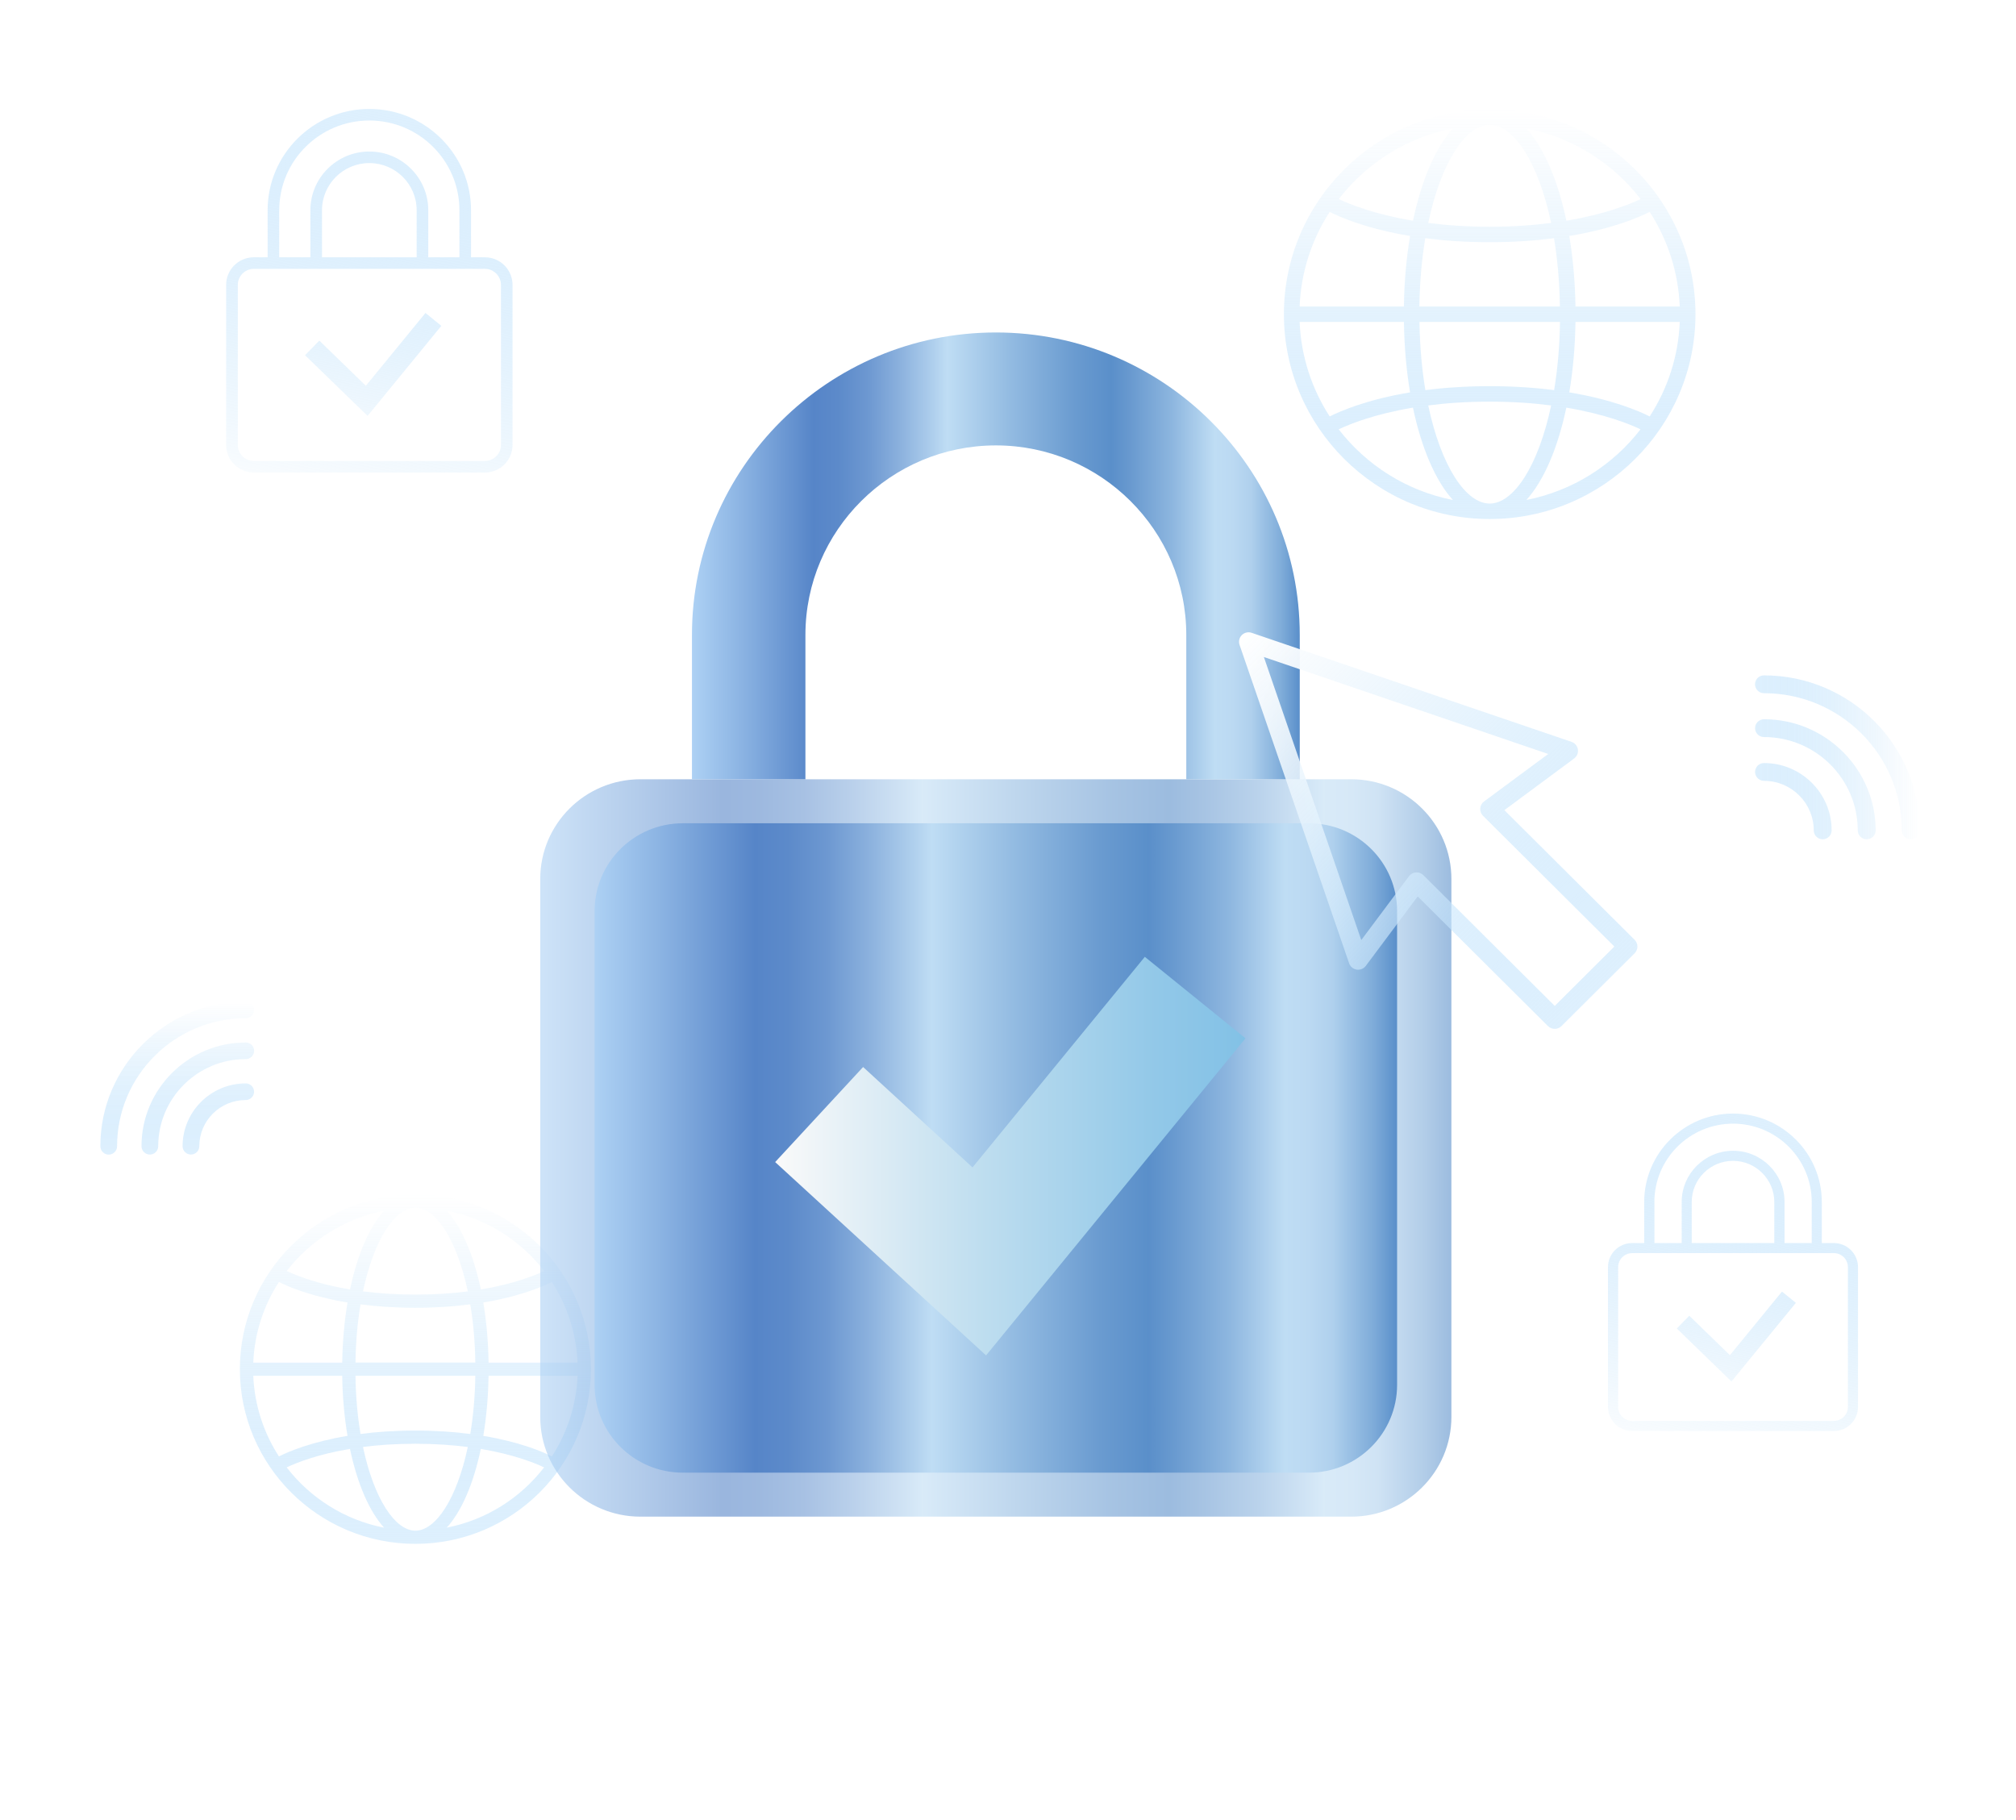 <svg xmlns="http://www.w3.org/2000/svg" width="113" height="102" viewBox="0 0 113 102" fill="none">
  <path style="mix-blend-mode:screen" d="M55.101 101.471C83.103 101.471 105.803 78.874 105.803 51C105.803 23.125 83.103 0.529 55.101 0.529C27.099 0.529 4.398 23.125 4.398 51C4.398 78.874 27.099 101.471 55.101 101.471Z" fill="url(#paint0_radial_118_9121)"/>
  <g filter="url(#filter0_d_118_9121)">
    <path d="M107.098 47.044C106.821 47.044 106.597 46.821 106.597 46.545C106.597 42.304 103.132 38.856 98.873 38.856C98.596 38.856 98.371 38.633 98.371 38.357C98.371 38.081 98.596 37.857 98.873 37.857C103.684 37.857 107.6 41.753 107.6 46.545C107.6 46.821 107.375 47.044 107.098 47.044ZM105.133 46.545C105.133 43.11 102.326 40.316 98.876 40.316C98.598 40.316 98.374 40.539 98.374 40.815C98.374 41.091 98.598 41.314 98.876 41.314C101.774 41.314 104.13 43.662 104.13 46.545C104.13 46.821 104.355 47.044 104.632 47.044C104.909 47.044 105.133 46.821 105.133 46.545ZM102.667 46.545C102.667 44.465 100.965 42.771 98.876 42.771C98.598 42.771 98.374 42.994 98.374 43.27C98.374 43.546 98.598 43.769 98.876 43.769C100.414 43.769 101.663 45.014 101.663 46.545C101.663 46.821 101.888 47.044 102.165 47.044C102.442 47.044 102.667 46.821 102.667 46.545Z" fill="url(#paint1_linear_118_9121)"/>
  </g>
  <g filter="url(#filter1_d_118_9121)">
    <path d="M14.241 56.609C14.241 56.865 14.031 57.075 13.773 57.075C9.796 57.075 6.562 60.294 6.562 64.253C6.562 64.51 6.351 64.719 6.093 64.719C5.836 64.719 5.625 64.51 5.625 64.253C5.625 59.781 9.28 56.142 13.773 56.142C14.031 56.142 14.241 56.352 14.241 56.609ZM13.773 58.435C10.55 58.435 7.931 61.045 7.931 64.25C7.931 64.507 8.141 64.716 8.399 64.716C8.657 64.716 8.868 64.507 8.868 64.25C8.868 61.558 11.068 59.365 13.776 59.365C14.033 59.365 14.244 59.155 14.244 58.898C14.244 58.642 14.033 58.432 13.776 58.432L13.773 58.435ZM13.773 60.727C11.822 60.727 10.234 62.308 10.234 64.25C10.234 64.507 10.444 64.716 10.702 64.716C10.96 64.716 11.171 64.507 11.171 64.25C11.171 62.821 12.337 61.66 13.773 61.66C14.031 61.66 14.241 61.45 14.241 61.194C14.241 60.937 14.031 60.727 13.773 60.727Z" fill="url(#paint2_linear_118_9121)"/>
  </g>
  <g filter="url(#filter2_d_118_9121)">
    <path d="M23.284 66.951C17.86 66.951 13.445 71.343 13.445 76.745C13.445 82.146 17.857 86.538 23.284 86.538C28.71 86.538 33.122 82.146 33.122 76.745C33.122 71.343 28.71 66.951 23.284 66.951ZM23.284 85.799C22.15 85.799 20.961 84.022 20.346 81.106C21.202 80.996 22.183 80.927 23.284 80.927C24.384 80.927 25.365 80.999 26.221 81.106C25.606 84.022 24.417 85.799 23.284 85.799ZM23.284 80.187C22.128 80.187 21.105 80.262 20.207 80.378C20.044 79.393 19.941 78.3 19.925 77.117H26.643C26.626 78.3 26.523 79.393 26.36 80.378C25.462 80.262 24.439 80.187 23.284 80.187ZM23.284 67.693C24.417 67.693 25.606 69.47 26.221 72.386C25.365 72.496 24.384 72.565 23.284 72.565C22.183 72.565 21.202 72.493 20.346 72.386C20.961 69.47 22.15 67.693 23.284 67.693ZM23.284 73.304C24.439 73.304 25.462 73.23 26.36 73.114C26.523 74.099 26.626 75.191 26.643 76.375H19.925C19.941 75.191 20.044 74.099 20.207 73.114C21.105 73.23 22.128 73.304 23.284 73.304ZM19.182 76.378H14.196C14.263 74.717 14.784 73.172 15.635 71.859C16.181 72.135 17.447 72.673 19.479 73.009C19.304 74.049 19.201 75.183 19.182 76.378ZM19.182 77.117C19.199 78.311 19.304 79.445 19.479 80.485C17.447 80.822 16.181 81.363 15.635 81.636C14.784 80.323 14.266 78.775 14.196 77.117H19.182ZM27.385 77.117H32.371C32.305 78.778 31.784 80.323 30.933 81.636C30.387 81.36 29.12 80.822 27.089 80.485C27.263 79.445 27.366 78.311 27.385 77.117ZM27.385 76.378C27.369 75.183 27.263 74.049 27.089 73.009C29.12 72.673 30.387 72.132 30.933 71.859C31.784 73.172 32.302 74.72 32.371 76.378H27.385ZM30.5 71.243C29.957 71.5 28.782 71.975 26.953 72.278C26.543 70.333 25.872 68.78 25.044 67.864C27.255 68.297 29.178 69.528 30.503 71.243H30.5ZM21.529 67.864C20.698 68.78 20.027 70.333 19.62 72.278C17.791 71.972 16.616 71.5 16.073 71.243C17.397 69.528 19.321 68.297 21.532 67.864H21.529ZM16.07 82.251C16.613 81.994 17.788 81.52 19.617 81.216C20.027 83.161 20.698 84.715 21.527 85.63C19.315 85.197 17.392 83.967 16.067 82.251H16.07ZM25.041 85.63C25.872 84.715 26.543 83.161 26.95 81.216C28.779 81.523 29.954 81.994 30.498 82.251C29.173 83.967 27.25 85.197 25.038 85.63H25.041Z" fill="url(#paint3_linear_118_9121)"/>
  </g>
  <g filter="url(#filter3_d_118_9121)">
    <path d="M83.499 6.129C77.139 6.129 71.965 11.28 71.965 17.611C71.965 23.942 77.139 29.093 83.499 29.093C89.86 29.093 95.034 23.942 95.034 17.611C95.034 11.28 89.86 6.129 83.499 6.129ZM83.499 28.227C82.169 28.227 80.775 26.144 80.055 22.726C81.061 22.596 82.208 22.513 83.499 22.513C84.791 22.513 85.938 22.596 86.944 22.726C86.224 26.144 84.83 28.227 83.499 28.227ZM83.499 21.647C82.144 21.647 80.944 21.732 79.894 21.868C79.703 20.714 79.583 19.432 79.564 18.044H87.44C87.421 19.432 87.302 20.714 87.111 21.868C86.06 21.732 84.857 21.647 83.505 21.647H83.499ZM83.499 6.995C84.83 6.995 86.224 9.078 86.944 12.496C85.938 12.626 84.791 12.709 83.499 12.709C82.208 12.709 81.061 12.626 80.055 12.496C80.775 9.078 82.169 6.995 83.499 6.995ZM83.499 13.575C84.855 13.575 86.055 13.489 87.105 13.354C87.296 14.507 87.415 15.79 87.435 17.178H79.558C79.578 15.79 79.697 14.507 79.888 13.354C80.939 13.489 82.141 13.575 83.494 13.575H83.499ZM78.691 17.178H72.846C72.924 15.23 73.533 13.42 74.531 11.878C75.171 12.201 76.654 12.833 79.037 13.227C78.832 14.447 78.71 15.776 78.691 17.178ZM78.691 18.044C78.713 19.445 78.832 20.775 79.037 21.994C76.654 22.389 75.171 23.023 74.531 23.343C73.533 21.801 72.927 19.992 72.846 18.044H78.691ZM88.308 18.044H94.153C94.075 19.992 93.465 21.801 92.468 23.343C91.825 23.021 90.345 22.389 87.961 21.994C88.166 20.775 88.288 19.445 88.308 18.044ZM88.308 17.178C88.285 15.776 88.166 14.447 87.961 13.227C90.345 12.833 91.827 12.198 92.468 11.878C93.465 13.42 94.072 15.23 94.153 17.178H88.308ZM91.958 11.158C91.32 11.462 89.943 12.013 87.798 12.372C87.318 10.091 86.531 8.27 85.558 7.197C88.15 7.704 90.408 9.147 91.96 11.158H91.958ZM81.44 7.197C80.467 8.27 79.68 10.093 79.201 12.372C77.056 12.013 75.678 11.462 75.041 11.158C76.593 9.147 78.849 7.704 81.443 7.197H81.44ZM75.038 24.064C75.676 23.76 77.053 23.208 79.198 22.85C79.678 25.131 80.465 26.952 81.437 28.025C78.846 27.517 76.588 26.075 75.035 24.064H75.038ZM85.556 28.025C86.528 26.952 87.316 25.128 87.795 22.85C89.94 23.208 91.317 23.76 91.955 24.064C90.403 26.075 88.147 27.517 85.553 28.025H85.556Z" fill="url(#paint4_linear_118_9121)"/>
  </g>
  <path d="M27.176 14.422H26.402V11.781C26.402 8.653 23.845 6.107 20.702 6.107C17.559 6.107 15.001 8.653 15.001 11.781V14.422H14.228C13.371 14.422 12.676 15.114 12.676 15.966V24.944C12.676 25.796 13.371 26.488 14.228 26.488H27.176C28.032 26.488 28.728 25.796 28.728 24.944V15.966C28.728 15.114 28.032 14.422 27.176 14.422ZM15.652 11.781C15.652 9.009 17.916 6.755 20.702 6.755C23.487 6.755 25.751 9.009 25.751 11.781V14.422H24.005V11.781C24.005 9.969 22.523 8.493 20.702 8.493C18.881 8.493 17.398 9.969 17.398 11.781V14.422H15.649V11.781H15.652ZM23.354 14.422H18.049V11.781C18.049 10.325 19.238 9.141 20.702 9.141C22.165 9.141 23.354 10.325 23.354 11.781V14.422ZM28.079 24.944C28.079 25.437 27.674 25.84 27.178 25.84H14.23C13.735 25.84 13.33 25.437 13.33 24.944V15.966C13.33 15.473 13.735 15.07 14.23 15.07H27.178C27.674 15.07 28.079 15.473 28.079 15.966V24.944Z" fill="url(#paint5_linear_118_9121)"/>
  <path d="M24.738 18.265L20.604 23.313L17.098 19.912L17.899 19.092L20.506 21.625L23.849 17.542L24.738 18.265Z" fill="url(#paint6_linear_118_9121)"/>
  <path d="M102.791 69.677H102.115V67.373C102.115 64.642 99.881 62.418 97.138 62.418C94.394 62.418 92.16 64.642 92.16 67.373V69.677H91.484C90.736 69.677 90.129 70.281 90.129 71.025V78.863C90.129 79.608 90.736 80.212 91.484 80.212H102.789C103.537 80.212 104.144 79.608 104.144 78.863V71.025C104.144 70.281 103.537 69.677 102.789 69.677H102.791ZM92.731 67.373C92.731 64.954 94.71 62.984 97.141 62.984C99.571 62.984 101.55 64.954 101.55 67.373V69.677H100.026V67.373C100.026 65.789 98.731 64.504 97.143 64.504C95.555 64.504 94.261 65.792 94.261 67.373V69.677H92.734V67.373H92.731ZM99.455 69.677H94.824V67.373C94.824 66.101 95.863 65.069 97.138 65.069C98.413 65.069 99.452 66.104 99.452 67.373V69.677H99.455ZM103.578 78.863C103.578 79.296 103.226 79.647 102.791 79.647H91.487C91.052 79.647 90.7 79.296 90.7 78.863V71.025C90.7 70.592 91.052 70.242 91.487 70.242H102.791C103.226 70.242 103.578 70.592 103.578 71.025V78.863Z" fill="url(#paint7_linear_118_9121)"/>
  <path d="M100.662 73.028L97.051 77.437L93.988 74.466L94.687 73.751L96.965 75.961L99.883 72.397L100.659 73.026L100.662 73.028Z" fill="url(#paint8_linear_118_9121)"/>
  <path style="mix-blend-mode:multiply" opacity="0.6" d="M75.737 43.68H35.897C32.796 43.68 30.281 46.183 30.281 49.271V79.422C30.281 82.51 32.796 85.013 35.897 85.013H75.737C78.838 85.013 81.353 82.51 81.353 79.422V49.271C81.353 46.183 78.838 43.68 75.737 43.68Z" fill="url(#paint9_linear_118_9121)"/>
  <path style="mix-blend-mode:multiply" d="M73.364 46.147H38.273C35.542 46.147 33.328 48.351 33.328 51.069V77.624C33.328 80.343 35.542 82.547 38.273 82.547H73.364C76.095 82.547 78.309 80.343 78.309 77.624V51.069C78.309 48.351 76.095 46.147 73.364 46.147Z" fill="url(#paint10_linear_118_9121)"/>
  <path d="M72.853 43.68H66.494V35.592C66.494 29.735 61.704 24.966 55.819 24.966C49.935 24.966 45.145 29.735 45.145 35.592V43.68H38.785V35.592C38.785 26.241 46.425 18.636 55.819 18.636C65.214 18.636 72.853 26.241 72.853 35.592V43.68Z" fill="url(#paint11_linear_118_9121)" style="mix-blend-mode:multiply"/>
  <path d="M55.27 75.974L43.449 65.138L48.379 59.809L54.511 65.436L64.169 53.633L69.811 58.201L55.27 75.974Z" fill="url(#paint12_linear_118_9121)"/>
  <path d="M91.622 53.436L87.523 57.516C87.315 57.723 86.977 57.723 86.766 57.516L79.464 50.247L76.554 54.142C76.434 54.3 76.238 54.38 76.044 54.349C75.847 54.319 75.686 54.184 75.62 53.996L69.478 36.147C69.412 35.954 69.462 35.741 69.606 35.598C69.75 35.455 69.963 35.405 70.157 35.471L88.088 41.584C88.277 41.648 88.412 41.811 88.443 42.007C88.473 42.202 88.393 42.398 88.235 42.514L84.322 45.411L91.624 52.68C91.832 52.887 91.832 53.224 91.624 53.433L91.622 53.436ZM87.143 56.388L90.488 53.058L83.125 45.728C83.014 45.618 82.958 45.466 82.969 45.314C82.98 45.16 83.058 45.019 83.183 44.925L86.78 42.263L70.842 36.828L76.301 52.694L78.976 49.113C79.067 48.989 79.211 48.912 79.367 48.901C79.522 48.89 79.674 48.945 79.782 49.055L87.146 56.385L87.143 56.388Z" fill="url(#paint13_linear_118_9121)"/>
  <defs>
    <filter id="filter0_d_118_9121" x="93.728" y="33.215" width="18.516" height="18.473" filterUnits="userSpaceOnUse" color-interpolation-filters="sRGB">
      <feFlood flood-opacity="0" result="BackgroundImageFix"/>
      <feColorMatrix in="SourceAlpha" type="matrix" values="0 0 0 0 0 0 0 0 0 0 0 0 0 0 0 0 0 0 127 0" result="hardAlpha"/>
      <feOffset/>
      <feGaussianBlur stdDeviation="2.321"/>
      <feColorMatrix type="matrix" values="0 0 0 0 1 0 0 0 0 1 0 0 0 0 1 0 0 0 0.3 0"/>
      <feBlend mode="normal" in2="BackgroundImageFix" result="effect1_dropShadow_118_9121"/>
      <feBlend mode="normal" in="SourceGraphic" in2="effect1_dropShadow_118_9121" result="shape"/>
    </filter>
    <filter id="filter1_d_118_9121" x="0.982" y="51.499" width="17.903" height="17.863" filterUnits="userSpaceOnUse" color-interpolation-filters="sRGB">
      <feFlood flood-opacity="0" result="BackgroundImageFix"/>
      <feColorMatrix in="SourceAlpha" type="matrix" values="0 0 0 0 0 0 0 0 0 0 0 0 0 0 0 0 0 0 127 0" result="hardAlpha"/>
      <feOffset/>
      <feGaussianBlur stdDeviation="2.321"/>
      <feColorMatrix type="matrix" values="0 0 0 0 1 0 0 0 0 1 0 0 0 0 1 0 0 0 0.3 0"/>
      <feBlend mode="normal" in2="BackgroundImageFix" result="effect1_dropShadow_118_9121"/>
      <feBlend mode="normal" in="SourceGraphic" in2="effect1_dropShadow_118_9121" result="shape"/>
    </filter>
    <filter id="filter2_d_118_9121" x="8.802" y="62.308" width="28.962" height="28.873" filterUnits="userSpaceOnUse" color-interpolation-filters="sRGB">
      <feFlood flood-opacity="0" result="BackgroundImageFix"/>
      <feColorMatrix in="SourceAlpha" type="matrix" values="0 0 0 0 0 0 0 0 0 0 0 0 0 0 0 0 0 0 127 0" result="hardAlpha"/>
      <feOffset/>
      <feGaussianBlur stdDeviation="2.321"/>
      <feColorMatrix type="matrix" values="0 0 0 0 1 0 0 0 0 1 0 0 0 0 1 0 0 0 0.3 0"/>
      <feBlend mode="normal" in2="BackgroundImageFix" result="effect1_dropShadow_118_9121"/>
      <feBlend mode="normal" in="SourceGraphic" in2="effect1_dropShadow_118_9121" result="shape"/>
    </filter>
    <filter id="filter3_d_118_9121" x="67.322" y="1.486" width="32.356" height="32.25" filterUnits="userSpaceOnUse" color-interpolation-filters="sRGB">
      <feFlood flood-opacity="0" result="BackgroundImageFix"/>
      <feColorMatrix in="SourceAlpha" type="matrix" values="0 0 0 0 0 0 0 0 0 0 0 0 0 0 0 0 0 0 127 0" result="hardAlpha"/>
      <feOffset/>
      <feGaussianBlur stdDeviation="2.321"/>
      <feColorMatrix type="matrix" values="0 0 0 0 1 0 0 0 0 1 0 0 0 0 1 0 0 0 0.3 0"/>
      <feBlend mode="normal" in2="BackgroundImageFix" result="effect1_dropShadow_118_9121"/>
      <feBlend mode="normal" in="SourceGraphic" in2="effect1_dropShadow_118_9121" result="shape"/>
    </filter>
    <radialGradient id="paint0_radial_118_9121" cx="0" cy="0" r="1" gradientUnits="userSpaceOnUse" gradientTransform="translate(55.101 51) scale(50.703 50.471)">
      <stop offset="0.24" stop-color="white"/>
      <stop offset="0.25" stop-color="white" stop-opacity="0.97"/>
      <stop offset="0.42" stop-color="white" stop-opacity="0.68"/>
      <stop offset="0.57" stop-color="white" stop-opacity="0.44"/>
      <stop offset="0.71" stop-color="white" stop-opacity="0.25"/>
      <stop offset="0.83" stop-color="white" stop-opacity="0.11"/>
      <stop offset="0.93" stop-color="white" stop-opacity="0.03"/>
      <stop offset="1" stop-color="white" stop-opacity="0"/>
    </radialGradient>
    <linearGradient id="paint1_linear_118_9121" x1="98.371" y1="42.451" x2="107.6" y2="42.451" gradientUnits="userSpaceOnUse">
      <stop stop-color="#ACD9FB" stop-opacity="0.4"/>
      <stop offset="0.24" stop-color="#C2E3FC" stop-opacity="0.57"/>
      <stop offset="0.61" stop-color="#E3F2FD" stop-opacity="0.8"/>
      <stop offset="0.87" stop-color="#F7FBFE" stop-opacity="0.94"/>
      <stop offset="1" stop-color="white"/>
    </linearGradient>
    <linearGradient id="paint2_linear_118_9121" x1="9.934" y1="64.719" x2="9.934" y2="56.142" gradientUnits="userSpaceOnUse">
      <stop stop-color="#ACD9FB" stop-opacity="0.4"/>
      <stop offset="0.24" stop-color="#C2E3FC" stop-opacity="0.57"/>
      <stop offset="0.61" stop-color="#E3F2FD" stop-opacity="0.8"/>
      <stop offset="0.87" stop-color="#F7FBFE" stop-opacity="0.94"/>
      <stop offset="1" stop-color="white"/>
    </linearGradient>
    <linearGradient id="paint3_linear_118_9121" x1="23.284" y1="86.535" x2="23.284" y2="66.951" gradientUnits="userSpaceOnUse">
      <stop stop-color="#ACD9FB" stop-opacity="0.4"/>
      <stop offset="0.24" stop-color="#C2E3FC" stop-opacity="0.57"/>
      <stop offset="0.61" stop-color="#E3F2FD" stop-opacity="0.8"/>
      <stop offset="0.87" stop-color="#F7FBFE" stop-opacity="0.94"/>
      <stop offset="1" stop-color="white"/>
    </linearGradient>
    <linearGradient id="paint4_linear_118_9121" x1="83.499" y1="29.093" x2="83.499" y2="6.129" gradientUnits="userSpaceOnUse">
      <stop stop-color="#ACD9FB" stop-opacity="0.4"/>
      <stop offset="0.24" stop-color="#C2E3FC" stop-opacity="0.57"/>
      <stop offset="0.61" stop-color="#E3F2FD" stop-opacity="0.8"/>
      <stop offset="0.87" stop-color="#F7FBFE" stop-opacity="0.94"/>
      <stop offset="1" stop-color="white"/>
    </linearGradient>
    <linearGradient id="paint5_linear_118_9121" x1="23.468" y1="6.686" x2="18.737" y2="30.453" gradientUnits="userSpaceOnUse">
      <stop stop-color="#ACD9FB" stop-opacity="0.4"/>
      <stop offset="0.24" stop-color="#C2E3FC" stop-opacity="0.57"/>
      <stop offset="0.61" stop-color="#E3F2FD" stop-opacity="0.8"/>
      <stop offset="0.87" stop-color="#F7FBFE" stop-opacity="0.94"/>
      <stop offset="1" stop-color="white"/>
    </linearGradient>
    <linearGradient id="paint6_linear_118_9121" x1="22.812" y1="9.652" x2="19.134" y2="28.122" gradientUnits="userSpaceOnUse">
      <stop stop-color="#ACD9FB" stop-opacity="0.4"/>
      <stop offset="0.24" stop-color="#C2E3FC" stop-opacity="0.57"/>
      <stop offset="0.61" stop-color="#E3F2FD" stop-opacity="0.8"/>
      <stop offset="0.87" stop-color="#F7FBFE" stop-opacity="0.94"/>
      <stop offset="1" stop-color="white"/>
    </linearGradient>
    <linearGradient id="paint7_linear_118_9121" x1="99.554" y1="62.92" x2="95.423" y2="83.671" gradientUnits="userSpaceOnUse">
      <stop stop-color="#ACD9FB" stop-opacity="0.4"/>
      <stop offset="0.24" stop-color="#C2E3FC" stop-opacity="0.57"/>
      <stop offset="0.61" stop-color="#E3F2FD" stop-opacity="0.8"/>
      <stop offset="0.87" stop-color="#F7FBFE" stop-opacity="0.94"/>
      <stop offset="1" stop-color="white"/>
    </linearGradient>
    <linearGradient id="paint8_linear_118_9121" x1="98.982" y1="65.511" x2="95.771" y2="81.636" gradientUnits="userSpaceOnUse">
      <stop stop-color="#ACD9FB" stop-opacity="0.4"/>
      <stop offset="0.24" stop-color="#C2E3FC" stop-opacity="0.57"/>
      <stop offset="0.61" stop-color="#E3F2FD" stop-opacity="0.8"/>
      <stop offset="0.87" stop-color="#F7FBFE" stop-opacity="0.94"/>
      <stop offset="1" stop-color="white"/>
    </linearGradient>
    <linearGradient id="paint9_linear_118_9121" x1="30.281" y1="64.347" x2="81.353" y2="64.347" gradientUnits="userSpaceOnUse">
      <stop stop-color="#ADD1F4"/>
      <stop offset="0.08" stop-color="#8CB4E3"/>
      <stop offset="0.2" stop-color="#5685C8"/>
      <stop offset="0.24" stop-color="#5C8ACA"/>
      <stop offset="0.29" stop-color="#6D98D1"/>
      <stop offset="0.34" stop-color="#8AB0DD"/>
      <stop offset="0.4" stop-color="#B1D1EE"/>
      <stop offset="0.42" stop-color="#BFDDF4"/>
      <stop offset="0.52" stop-color="#94BCE2"/>
      <stop offset="0.63" stop-color="#6A9BD0"/>
      <stop offset="0.69" stop-color="#5A8FCA"/>
      <stop offset="0.72" stop-color="#6899CF"/>
      <stop offset="0.79" stop-color="#8DB6DF"/>
      <stop offset="0.86" stop-color="#BFDDF4"/>
      <stop offset="0.89" stop-color="#BBD9F2"/>
      <stop offset="0.92" stop-color="#AFD0ED"/>
      <stop offset="0.94" stop-color="#9BC1E5"/>
      <stop offset="0.97" stop-color="#7FACD9"/>
      <stop offset="1" stop-color="#5A8FCA"/>
    </linearGradient>
    <linearGradient id="paint10_linear_118_9121" x1="33.328" y1="64.347" x2="78.309" y2="64.347" gradientUnits="userSpaceOnUse">
      <stop stop-color="#ADD1F4"/>
      <stop offset="0.08" stop-color="#8CB4E3"/>
      <stop offset="0.2" stop-color="#5685C8"/>
      <stop offset="0.24" stop-color="#5C8ACA"/>
      <stop offset="0.29" stop-color="#6D98D1"/>
      <stop offset="0.34" stop-color="#8AB0DD"/>
      <stop offset="0.4" stop-color="#B1D1EE"/>
      <stop offset="0.42" stop-color="#BFDDF4"/>
      <stop offset="0.52" stop-color="#94BCE2"/>
      <stop offset="0.63" stop-color="#6A9BD0"/>
      <stop offset="0.69" stop-color="#5A8FCA"/>
      <stop offset="0.72" stop-color="#6899CF"/>
      <stop offset="0.79" stop-color="#8DB6DF"/>
      <stop offset="0.86" stop-color="#BFDDF4"/>
      <stop offset="0.89" stop-color="#BBD9F2"/>
      <stop offset="0.92" stop-color="#AFD0ED"/>
      <stop offset="0.94" stop-color="#9BC1E5"/>
      <stop offset="0.97" stop-color="#7FACD9"/>
      <stop offset="1" stop-color="#5A8FCA"/>
    </linearGradient>
    <linearGradient id="paint11_linear_118_9121" x1="38.785" y1="31.158" x2="72.853" y2="31.158" gradientUnits="userSpaceOnUse">
      <stop stop-color="#ADD1F4"/>
      <stop offset="0.08" stop-color="#8CB4E3"/>
      <stop offset="0.2" stop-color="#5685C8"/>
      <stop offset="0.24" stop-color="#5C8ACA"/>
      <stop offset="0.29" stop-color="#6D98D1"/>
      <stop offset="0.34" stop-color="#8AB0DD"/>
      <stop offset="0.4" stop-color="#B1D1EE"/>
      <stop offset="0.42" stop-color="#BFDDF4"/>
      <stop offset="0.52" stop-color="#94BCE2"/>
      <stop offset="0.63" stop-color="#6A9BD0"/>
      <stop offset="0.69" stop-color="#5A8FCA"/>
      <stop offset="0.72" stop-color="#6899CF"/>
      <stop offset="0.79" stop-color="#8DB6DF"/>
      <stop offset="0.86" stop-color="#BFDDF4"/>
      <stop offset="0.89" stop-color="#BBD9F2"/>
      <stop offset="0.92" stop-color="#AFD0ED"/>
      <stop offset="0.94" stop-color="#9BC1E5"/>
      <stop offset="0.97" stop-color="#7FACD9"/>
      <stop offset="1" stop-color="#5A8FCA"/>
    </linearGradient>
    <linearGradient id="paint12_linear_118_9121" x1="43.449" y1="64.803" x2="69.811" y2="64.803" gradientUnits="userSpaceOnUse">
      <stop stop-color="#FAFAFA"/>
      <stop offset="0.45" stop-color="#BDDDEF"/>
      <stop offset="0.81" stop-color="#92C8E8"/>
      <stop offset="1" stop-color="#82C1E6"/>
    </linearGradient>
    <linearGradient id="paint13_linear_118_9121" x1="89.575" y1="55.478" x2="69.699" y2="35.511" gradientUnits="userSpaceOnUse">
      <stop stop-color="#ACD9FB" stop-opacity="0.4"/>
      <stop offset="0.24" stop-color="#C2E3FC" stop-opacity="0.57"/>
      <stop offset="0.61" stop-color="#E3F2FD" stop-opacity="0.8"/>
      <stop offset="0.87" stop-color="#F7FBFE" stop-opacity="0.94"/>
      <stop offset="1" stop-color="white"/>
    </linearGradient>
  </defs>
</svg>